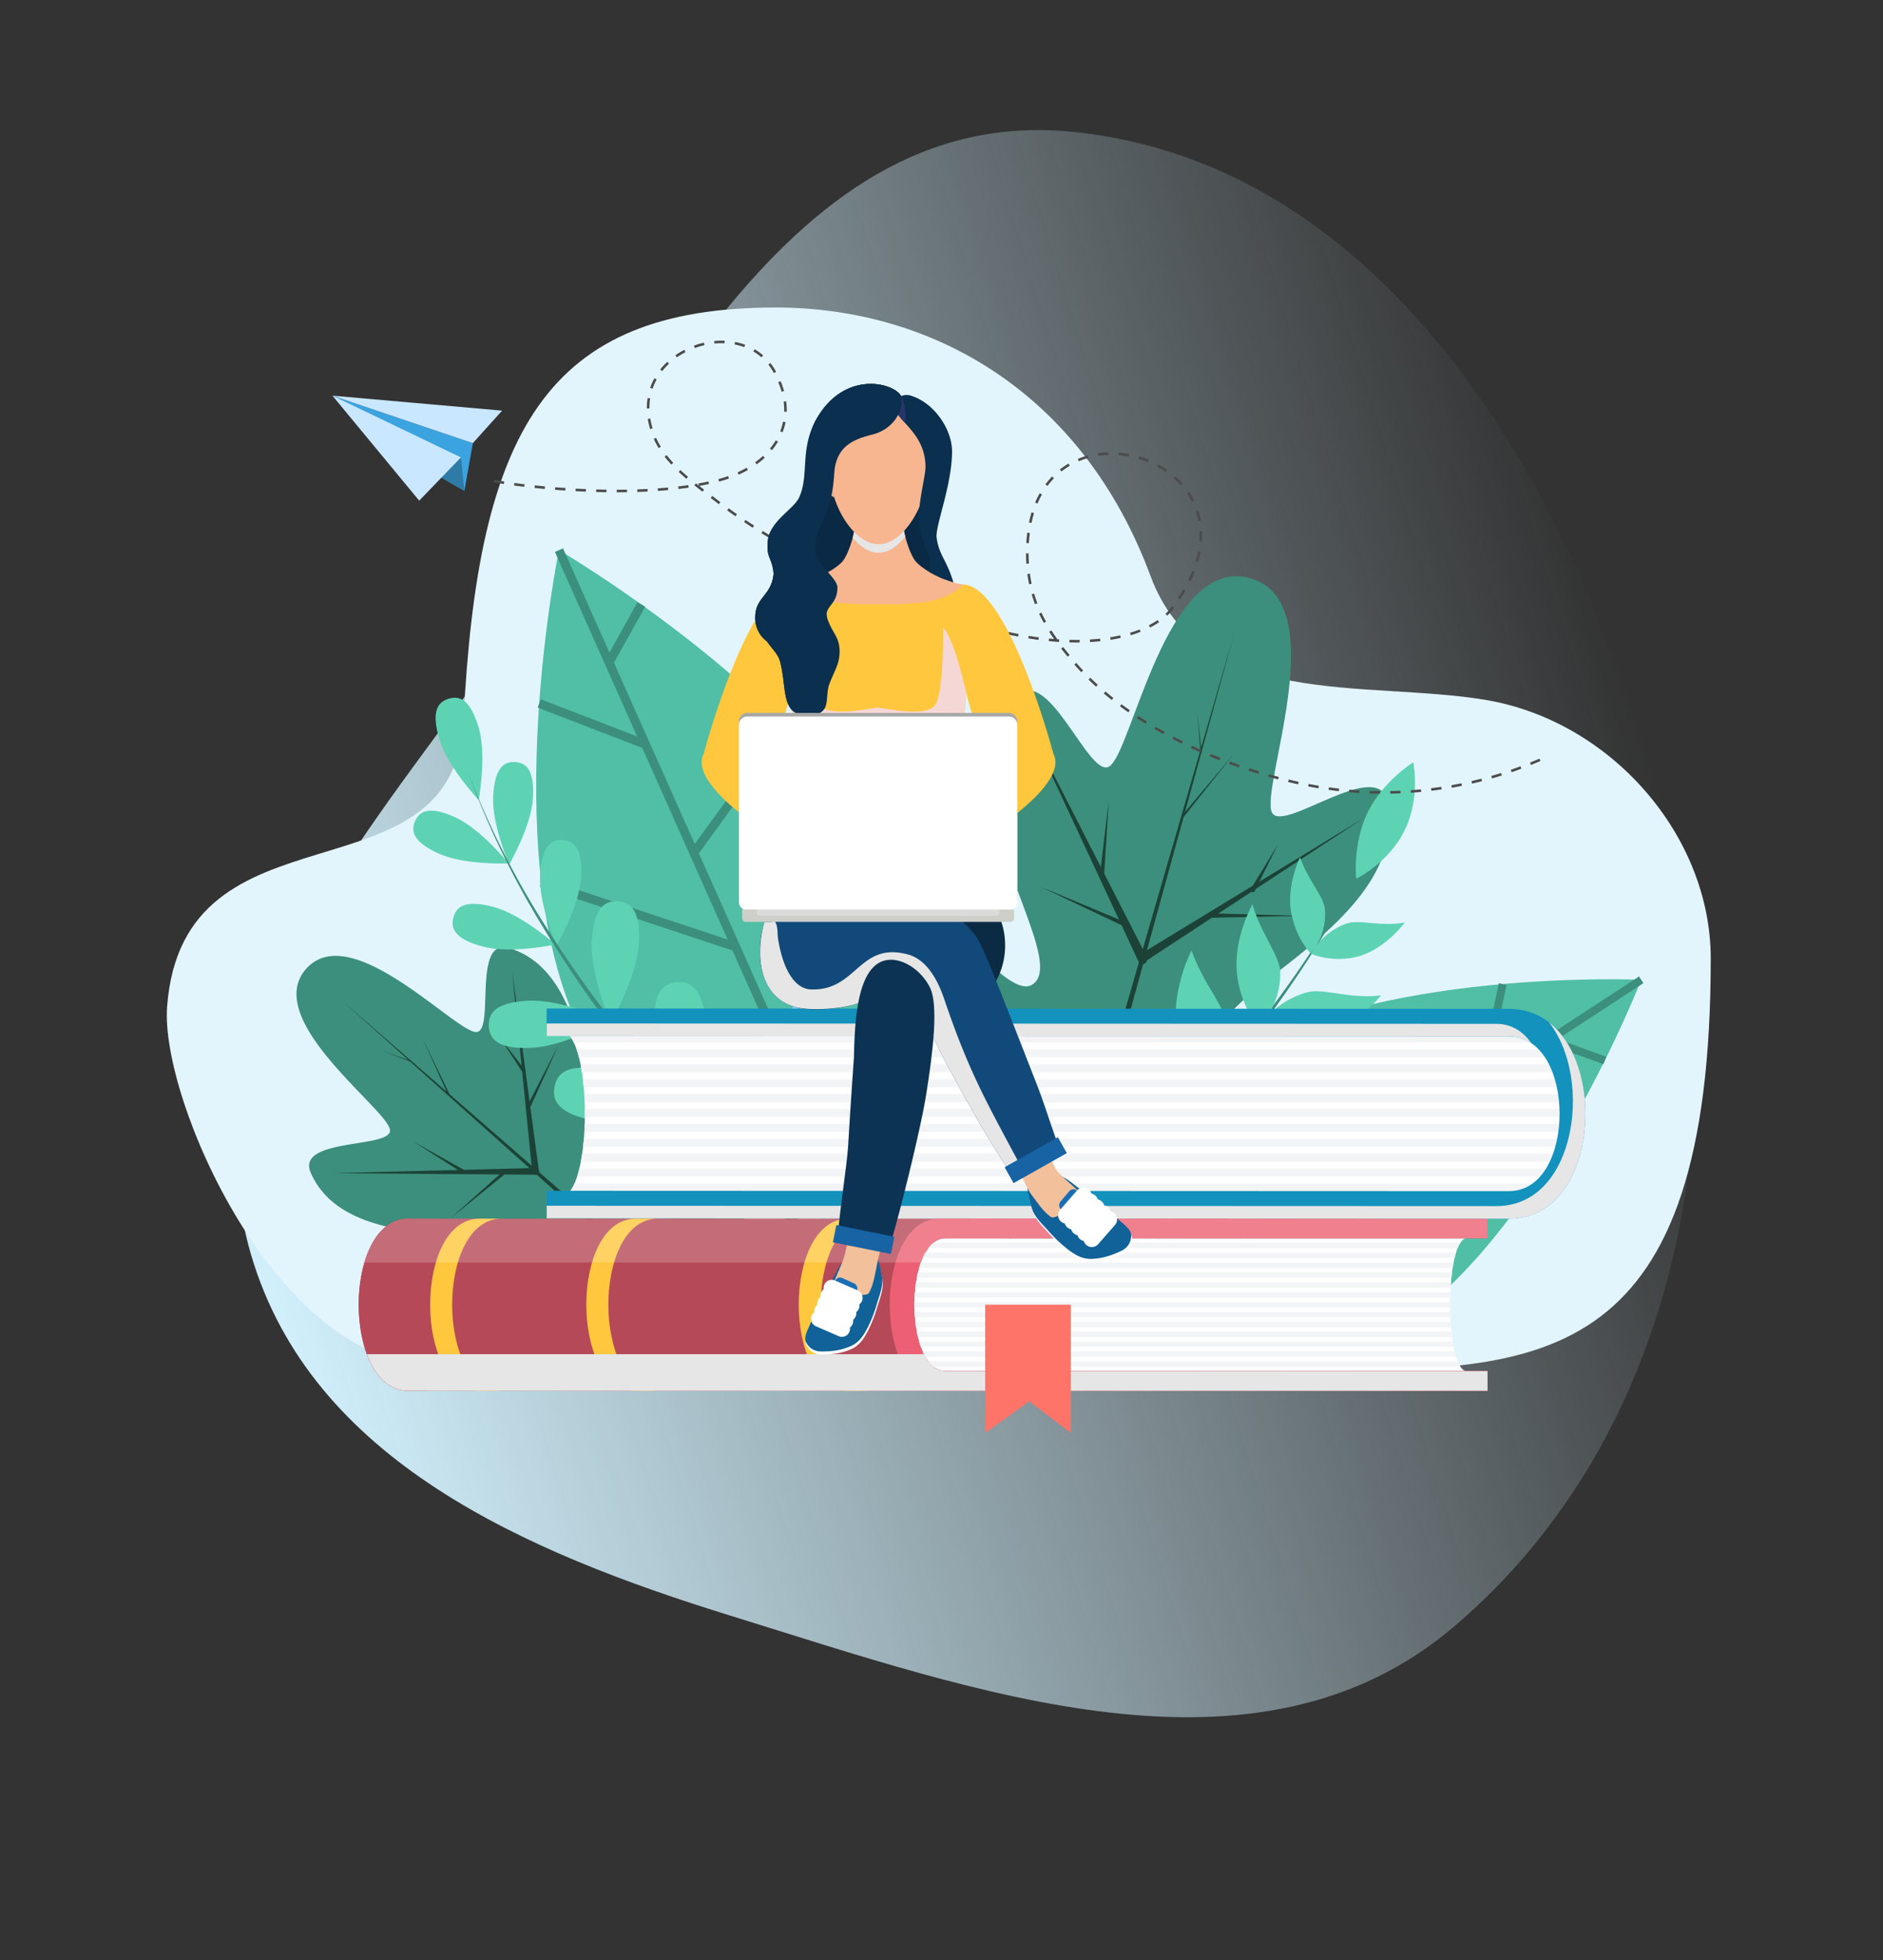 <svg xmlns="http://www.w3.org/2000/svg" xmlns:xlink="http://www.w3.org/1999/xlink" width="732.696" height="762.416" viewBox="0 0 732.696 762.416">
  <rect x="0" y="0" width="732.696" height="762.416" fill="#333333" stroke="none"/>
  <defs>
    <linearGradient id="linear-gradient" x1="0.5" x2="0.5" y2="1" gradientUnits="objectBoundingBox">
      <stop offset="0" stop-color="#d0effb"/>
      <stop offset="1" stop-color="#d0effb" stop-opacity="0"/>
    </linearGradient>
  </defs>
  <g id="school_approach" data-name="school approach" transform="translate(-320.321 -1033.025)">
    <path id="Path_5307" data-name="Path 5307" d="M286.909.008C369.187.869,419.6,75.283,468.887,141.17c69.555,92.982,187.1,185.145,142.233,292.248C562.254,550.076,413.248,581.57,286.909,575.607,171.38,570.154,57.436,511.358,11.7,405.126c-39.762-92.361,30-184.657,86.51-267.835C145.06,68.33,203.546-.864,286.909.008" transform="translate(501.902 1795.441) rotate(-107)" fill="url(#linear-gradient)"/>
    <path id="Path_5171" data-name="Path 5171" d="M3920.444,777.84c-59.795,0-105.25-102.76-102.5-139.048,6.255-82.43,111.733-38.549,115.332-111.324,5.555-112.327,31.936-160.584,121.453-160.584,61.271,0,119.5,33.313,145.912,104.518,19.354,52.181,83.73,40.369,130.117,48.057,48.911,8.107,87.833,52.687,87.833,100.612,0,157.482-63.991,160.182-150.138,160.182C4190.5,780.252,4005.047,777.84,3920.444,777.84Z" transform="translate(-3432.6 785.742)" fill="#e3f5fc"/>
    <g id="Group_33353" data-name="Group 33353" transform="translate(435.683 1246.287)">
      <g id="Group_33315" data-name="Group 33315" transform="translate(228.245 10.856)">
        <g id="Group_33300" data-name="Group 33300">
          <path id="Path_5172" data-name="Path 5172" d="M5028.206,936.081c-4.2-16.042-47.114,6.17-52.346-4.765-8.159-17.057,71.729-44.186,64.165-91.357-3.09-19.271-40.8,11.819-45.228,3.486-4.867-9.155,24.463-81.85-8.456-91.155s-45.984,67.989-54.923,73.241c-8.137,4.78-23.991-41.448-36.712-26.646-31.137,36.232,22.729,101.167,6.847,111.428-10.181,6.579-35.121-34.814-47.095-23.342-5,4.791-12.933,18.28-10.578,30.051,7.158,35.8,40.99,97.153,66.407,104.337s86.358-27.378,111.2-54.135C5029.655,958.427,5029.958,942.781,5028.206,936.081Z" transform="translate(-4843.454 -751.514)" fill="#3c8f7c"/>
        </g>
        <g id="Group_33301" data-name="Group 33301" transform="translate(65.127 23.298)">
          <path id="Path_5173" data-name="Path 5173" d="M5083.192,1082.669l71.138-245.416L5086.47,1083.6a1.7,1.7,0,1,1-3.284-.9Z" transform="translate(-5083.124 -837.253)" fill="#1c4238"/>
        </g>
        <g id="Group_33302" data-name="Group 33302" transform="translate(99.22 94.205)">
          <path id="Path_5174" data-name="Path 5174" d="M5209.407,1151.034l86.76-52.841-84.939,55.72a1.7,1.7,0,1,1-1.869-2.849Z" transform="translate(-5208.589 -1098.193)" fill="#1c4238"/>
        </g>
        <g id="Group_33303" data-name="Group 33303" transform="translate(77.15 195.649)">
          <path id="Path_5175" data-name="Path 5175" d="M5128.54,1501.473l90.321-29.96-89.191,33.174a1.7,1.7,0,0,1-1.187-3.193Z" transform="translate(-5127.373 -1471.513)" fill="#399bd5"/>
        </g>
        <g id="Group_33304" data-name="Group 33304" transform="translate(56.216 57.295)">
          <path id="Path_5176" data-name="Path 5176" d="M5093.534,1054.971l-43.2-92.608,46.262,90.44c.428,1.506.1,2.532-.741,2.96a1.7,1.7,0,0,1-2.292-.741Z" transform="translate(-5050.331 -962.363)" fill="#1c4238"/>
        </g>
        <g id="Group_33305" data-name="Group 33305" transform="translate(18.933 153.334)">
          <path id="Path_5177" data-name="Path 5177" d="M4971.756,1390.747l-58.627-74.955L4974.4,1388.6a1.7,1.7,0,0,1-2.607,2.194Z" transform="translate(-4913.129 -1315.792)" fill="#399bd5"/>
        </g>
        <g id="Group_33306" data-name="Group 33306" transform="translate(107.429 216.017)">
          <path id="Path_5178" data-name="Path 5178" d="M5239.781,1546.478l42.309,6.492-42.533-4.8a.852.852,0,1,1,.191-1.693Z" transform="translate(-5238.8 -1546.468)" fill="#399bd5"/>
        </g>
        <g id="Group_33307" data-name="Group 33307" transform="translate(63.307 176.753)">
          <path id="Path_5179" data-name="Path 5179" d="M5076.433,1434.238l2.989-32.263-1.29,32.376a.852.852,0,0,1-1.7-.068C5076.43,1434.269,5076.432,1434.252,5076.433,1434.238Z" transform="translate(-5076.429 -1401.975)" fill="#399bd5"/>
        </g>
        <g id="Group_33308" data-name="Group 33308" transform="translate(127.269 131.108)">
          <path id="Path_5180" data-name="Path 5180" d="M5312.687,1234l35.3.974-35.31.73a.852.852,0,0,1-.036-1.7Z" transform="translate(-5311.812 -1233.998)" fill="#1c4238"/>
        </g>
        <g id="Group_33309" data-name="Group 33309" transform="translate(84.272 87.256)">
          <path id="Path_5181" data-name="Path 5181" d="M5153.587,1102.188l3.558-29.566-1.861,29.722a.852.852,0,0,1-1.7-.107C5153.583,1102.221,5153.585,1102.2,5153.587,1102.188Z" transform="translate(-5153.581 -1072.622)" fill="#1c4238"/>
        </g>
        <g id="Group_33310" data-name="Group 33310" transform="translate(116.328 68.956)">
          <path id="Path_5182" data-name="Path 5182" d="M5271.65,1029.27l20.168-23.993-19.508,24.532a.426.426,0,0,1-.667-.53Z" transform="translate(-5271.55 -1005.277)" fill="#1c4238"/>
        </g>
        <g id="Group_33311" data-name="Group 33311" transform="translate(22.107 180.724)">
          <path id="Path_5183" data-name="Path 5183" d="M4949.3,1424.394l-24.49-7.807,24.953,6.168a.852.852,0,1,1-.409,1.654Z" transform="translate(-4924.808 -1416.587)" fill="#399bd5"/>
        </g>
        <g id="Group_33312" data-name="Group 33312" transform="translate(61.19 120.731)">
          <path id="Path_5184" data-name="Path 5184" d="M5101.325,1211.307l-32.689-15.495,33.382,13.939a.852.852,0,1,1-.657,1.572Z" transform="translate(-5068.636 -1195.812)" fill="#1c4238"/>
        </g>
        <g id="Group_33313" data-name="Group 33313" transform="translate(143.003 104.373)">
          <path id="Path_5185" data-name="Path 5185" d="M5369.838,1152.84l10.482-17.229-8.991,18.052a.852.852,0,0,1-1.526-.76C5369.814,1152.882,5369.826,1152.86,5369.838,1152.84Z" transform="translate(-5369.713 -1135.611)" fill="#1c4238"/>
        </g>
        <g id="Group_33314" data-name="Group 33314" transform="translate(122.22 53.019)">
          <path id="Path_5186" data-name="Path 5186" d="M5294.547,962.124l-1.314-15.5,1.737,15.456a.213.213,0,1,1-.423.048Z" transform="translate(-5293.233 -946.626)" fill="#1c4238"/>
        </g>
      </g>
      <g id="Group_33324" data-name="Group 33324" transform="translate(313.334 166.509)">
        <g id="Group_33316" data-name="Group 33316" transform="translate(0 1.088)">
          <path id="Path_5187" data-name="Path 5187" d="M5272.546,1463.311c-39.071,25.512-90.169,26-108.735-2.432s-.158-73.329,41.5-100.532c55.972-36.547,161.188-31.818,161.188-31.818S5328.517,1426.764,5272.546,1463.311Z" transform="translate(-5156.585 -1328.329)" fill="#50bfa5"/>
        </g>
        <g id="Group_33317" data-name="Group 33317" transform="translate(6.375 0)">
          <rect id="Rectangle_14995" data-name="Rectangle 14995" width="242.074" height="3.094" transform="translate(0 132.335) rotate(-33.139)" fill="#3c8f7c"/>
        </g>
        <g id="Group_33318" data-name="Group 33318" transform="translate(173.447 23.302)">
          <rect id="Rectangle_14996" data-name="Rectangle 14996" width="3.094" height="23.181" transform="matrix(0.342, -0.94, 0.94, 0.342, 0, 2.907)" fill="#3c8f7c"/>
        </g>
        <g id="Group_33319" data-name="Group 33319" transform="translate(146.236 2.636)">
          <rect id="Rectangle_14997" data-name="Rectangle 14997" width="39.791" height="3.093" transform="matrix(0.208, -0.978, 0.978, 0.208, 0, 38.924)" fill="#3c8f7c"/>
        </g>
        <g id="Group_33320" data-name="Group 33320" transform="translate(112.403 63.124)">
          <rect id="Rectangle_14998" data-name="Rectangle 14998" width="3.093" height="54.868" transform="translate(0 2.758) rotate(-63.076)" fill="#80d2ff"/>
        </g>
        <g id="Group_33321" data-name="Group 33321" transform="translate(81.465 13.302)">
          <rect id="Rectangle_14999" data-name="Rectangle 14999" width="71.541" height="3.094" transform="translate(0 70.615) rotate(-80.772)" fill="#80d2ff"/>
        </g>
        <g id="Group_33322" data-name="Group 33322" transform="translate(53.734 101.425)">
          <rect id="Rectangle_15000" data-name="Rectangle 15000" width="3.094" height="69.138" transform="translate(0 2.69) rotate(-60.385)" fill="#80d2ff"/>
        </g>
        <g id="Group_33323" data-name="Group 33323" transform="translate(23.028 53.389)">
          <rect id="Rectangle_15001" data-name="Rectangle 15001" width="3.094" height="66.928" transform="translate(0 0.141) rotate(-2.613)" fill="#80d2ff"/>
        </g>
      </g>
      <g id="Group_33333" data-name="Group 33333" transform="translate(93.267 0)">
        <g id="Group_33325" data-name="Group 33325" transform="translate(0 0.707)">
          <path id="Path_5188" data-name="Path 5188" d="M4487.324,841.362c21.173,47.5,12.686,103.817-21.881,119.226s-80.721-12.778-103.3-63.427c-30.332-68.048-6.544-183-6.544-183S4456.992,773.314,4487.324,841.362Z" transform="translate(-4346.729 -714.164)" fill="#50bfa5"/>
        </g>
        <g id="Group_33326" data-name="Group 33326" transform="translate(7.307)">
          <rect id="Rectangle_15002" data-name="Rectangle 15002" width="3.448" height="269.796" transform="translate(0 1.404) rotate(-24.02)" fill="#3c8f7c"/>
        </g>
        <g id="Group_33327" data-name="Group 33327" transform="translate(26.842 20.992)">
          <rect id="Rectangle_15003" data-name="Rectangle 15003" width="25.835" height="3.448" transform="translate(0 22.571) rotate(-60.886)" fill="#3c8f7c"/>
        </g>
        <g id="Group_33328" data-name="Group 33328" transform="translate(0.566 58.713)">
          <rect id="Rectangle_15004" data-name="Rectangle 15004" width="3.448" height="44.348" transform="translate(0 3.217) rotate(-68.899)" fill="#3c8f7c"/>
        </g>
        <g id="Group_33329" data-name="Group 33329" transform="translate(59.942 67.947)">
          <rect id="Rectangle_15005" data-name="Rectangle 15005" width="61.151" height="3.448" transform="matrix(0.588, -0.809, 0.809, 0.588, 0, 49.446)" fill="#3c8f7c"/>
        </g>
        <g id="Group_33330" data-name="Group 33330" transform="translate(1.43 128.283)">
          <rect id="Rectangle_15006" data-name="Rectangle 15006" width="3.448" height="79.734" transform="translate(0 3.273) rotate(-71.654)" fill="#3c8f7c"/>
        </g>
        <g id="Group_33331" data-name="Group 33331" transform="translate(91.75 128.47)">
          <rect id="Rectangle_15007" data-name="Rectangle 15007" width="77.056" height="3.448" transform="matrix(0.626, -0.78, 0.78, 0.626, 0, 60.108)" fill="#87cdf6"/>
        </g>
        <g id="Group_33332" data-name="Group 33332" transform="translate(33.351 212.166)">
          <rect id="Rectangle_15008" data-name="Rectangle 15008" width="3.448" height="74.592" transform="translate(0 3.426) rotate(-83.494)" fill="#87cdf6"/>
        </g>
      </g>
      <g id="Group_33335" data-name="Group 33335" transform="translate(264.198 83.22)">
        <g id="Group_33334" data-name="Group 33334" transform="translate(0 31.448)">
          <path id="Path_5189" data-name="Path 5189" d="M5131.312,1133.549a479.91,479.91,0,0,1-153.583,176.814l-1.964-2.859A478.235,478.235,0,0,0,5131.312,1133.549Z" transform="translate(-4975.765 -1133.549)" fill="#3c8f7c"/>
        </g>
        <path id="Path_5190" data-name="Path 5190" d="M5084.024,1692.248c-17.582.615-33.191,10.313-33.269,10.307.042-.089,7.126,12.439,25.091,12.521,8.55.015,23.5-9.763,39.48-13.992C5115.333,1701.022,5101.667,1691.654,5084.024,1692.248Z" transform="translate(-5030.377 -1508.963)" fill="#abd9ff"/>
        <path id="Path_5191" data-name="Path 5191" d="M5211.288,1572.264c-17.421,2.251-31.983,13.332-32.06,13.333.035-.092,8.278,11.7,26.129,10.118,8.493-.777,22.413-11.886,37.9-17.587C5243.259,1578.065,5228.77,1570.028,5211.288,1572.264Z" transform="translate(-5123.94 -1421.316)" fill="#abd9ff"/>
        <path id="Path_5192" data-name="Path 5192" d="M5332.241,1466.18c-16.086,1.179-27.908-8.523-27.922-8.462a39.1,39.1,0,0,1,24.845-12.5c7.473-.71,19.039,6.87,32.948,7.406C5362.179,1452.636,5348.394,1465.015,5332.241,1466.18Z" transform="translate(-5215.039 -1329.044)" fill="#abd9ff"/>
        <path id="Path_5193" data-name="Path 5193" d="M5405.82,1362.411c-13.321,3.4-24.685-2.687-24.682-2.648a33.073,33.073,0,0,1,19-13.888c6.158-1.652,16.959,2.8,28.722,1.2C5428.91,1347.07,5419.184,1359.014,5405.82,1362.411Z" transform="translate(-5270.984 -1256.459)" fill="#5ed3b4"/>
        <path id="Path_5194" data-name="Path 5194" d="M5475.574,1259.624a29.952,29.952,0,0,1-19.373-.727,25.507,25.507,0,0,1,14.07-11.846c4.721-1.587,13.357,1.369,22.427-.349C5492.729,1246.7,5485.767,1256.315,5475.574,1259.624Z" transform="translate(-5325.65 -1184.407)" fill="#5ed3b4"/>
        <path id="Path_5195" data-name="Path 5195" d="M5034.126,1534.784c.571,16.879-10.969,31.644-10.993,31.575-.1.049-11.4-8.45-11.1-25.176.118-7.846,8.932-20.924,10.191-35.367C5022.149,1505.845,5033.574,1517.98,5034.126,1534.784Z" transform="translate(-5002.173 -1373.21)" fill="#abd9ff"/>
        <path id="Path_5196" data-name="Path 5196" d="M5158.618,1425.33c.768,17-10.495,32-10.51,31.923-.095.047-11.338-8.408-11.336-25.18-.022-7.866,8.525-21.126,9.542-35.644C5146.247,1396.451,5157.872,1408.4,5158.618,1425.33Z" transform="translate(-5093.021 -1293.548)" fill="#abd9ff"/>
        <path id="Path_5197" data-name="Path 5197" d="M5262.466,1315.9c1.143,15.331,10.819,26.981,10.872,26.966-.028.079,10.812-10.06,9.472-25.786-.657-7.383-10.021-17.534-14.251-30.116C5268.567,1287.02,5261.34,1300.614,5262.466,1315.9Z" transform="translate(-5184.473 -1213.827)" fill="#5ed3b4"/>
        <path id="Path_5198" data-name="Path 5198" d="M5349.59,1245.779c.483,13.084,8.25,23.264,8.281,23.262a29.079,29.079,0,0,0,8.706-21.644c-.274-6.327-7.738-15.3-10.785-26.18C5355.793,1221.265,5349.12,1232.728,5349.59,1245.779Z" transform="translate(-5247.991 -1165.947)" fill="#5ed3b4"/>
        <path id="Path_5199" data-name="Path 5199" d="M5426.492,1173.531a34.384,34.384,0,0,0,7.763,17.705,23.105,23.105,0,0,0,5.6-17.4c-.533-4.932-6.8-11.56-9.641-19.994C5430.219,1153.869,5425.448,1163.3,5426.492,1173.531Z" transform="translate(-5303.905 -1116.878)" fill="#5ed3b4"/>
        <path id="Path_5200" data-name="Path 5200" d="M5539.364,1044.3c-6.272,12.8-18.9,18.824-18.86,18.782.016-.051-1.479-13.61,4.5-25.828,6-12.2,17.673-19.393,17.7-19.436C5542.716,1017.764,5545.65,1031.507,5539.364,1044.3Z" transform="translate(-5372.367 -1017.819)" fill="#5ed3b4"/>
      </g>
      <g id="Group_33351" data-name="Group 33351" transform="translate(0 155.119)">
        <g id="Group_33336" data-name="Group 33336">
          <path id="Path_5201" data-name="Path 5201" d="M4170.009,1432.626c-.268.358-.545.7-.83,1.02s-.585.639-.906.953c-3.636,3.542-9.52,6.389-16.725,8.563-2.652.8-5.485,1.512-8.452,2.131h-67.737c-.335-.08-.666-.16-.994-.244a18.3,18.3,0,0,1-4.562-1.887c-6.656-3.813-11.459-11.333-12.827-15.51-3.991-12.165,33.154-15.711,31.974-25-1.844-14.483-65.035,1.341-79.866-32.432-6.061-13.8,31.418-9.4,30.806-16.664-.672-7.978-50.126-42.878-32.656-62.69s58.288,24.876,66.289,24.541c7.278-.3-1.779-36.934,12.67-32.653,35.369,10.483,27.586,75.159,42.186,75.173,9.359.01,8.222-37.288,20.792-34.853,5.251,1.017,16.042,6.452,19.441,15.075C4178.729,1363.828,4182.505,1416.085,4170.009,1432.626Z" transform="translate(-4003.5 -1282.41)" fill="#3c8f7c"/>
        </g>
        <g id="Group_33337" data-name="Group 33337" transform="translate(17.691 20.763)">
          <path id="Path_5202" data-name="Path 5202" d="M4215.722,1490.28,4068.6,1358.82l148.859,129.486a1.315,1.315,0,0,1-1.727,1.985Z" transform="translate(-4068.602 -1358.82)" fill="#1c4238"/>
        </g>
        <g id="Group_33338" data-name="Group 33338" transform="translate(83.906 9.299)">
          <path id="Path_5203" data-name="Path 5203" d="M4320.1,1394.677l-7.826-78.047,10.438,77.74a1.315,1.315,0,0,1-2.607.35C4320.108,1394.708,4320.106,1394.689,4320.1,1394.677Z" transform="translate(-4312.279 -1316.63)" fill="#1c4238"/>
        </g>
        <g id="Group_33339" data-name="Group 33339" transform="translate(138.704 55.585)">
          <path id="Path_5204" data-name="Path 5204" d="M4513.95,1559.855l9.294-72.887-6.679,73.173a1.315,1.315,0,1,1-2.62-.239C4513.946,1559.888,4513.948,1559.868,4513.95,1559.855Z" transform="translate(-4513.94 -1486.968)" fill="#3eacec"/>
        </g>
        <g id="Group_33340" data-name="Group 33340" transform="translate(14.614 85.877)">
          <path id="Path_5205" data-name="Path 5205" d="M4135.716,1601.072l-78.435-.614,78.412-2.016a1.315,1.315,0,0,1,.068,2.63Z" transform="translate(-4057.281 -1598.441)" fill="#1c4238"/>
        </g>
        <g id="Group_33341" data-name="Group 33341" transform="translate(68.569 127.294)">
          <path id="Path_5206" data-name="Path 5206" d="M4327.6,1753.461l-71.76,15.8,71.148-18.354a1.315,1.315,0,1,1,.657,2.547Z" transform="translate(-4255.836 -1750.86)" fill="#3eacec"/>
        </g>
        <g id="Group_33342" data-name="Group 33342" transform="translate(141.975 77.032)">
          <path id="Path_5207" data-name="Path 5207" d="M4526.088,1593.184l18.644-27.29-17.543,28.01a.658.658,0,0,1-1.115-.7Z" transform="translate(-4525.974 -1565.894)" fill="#3eacec"/>
        </g>
        <g id="Group_33343" data-name="Group 33343" transform="translate(100.688 120.529)">
          <path id="Path_5208" data-name="Path 5208" d="M4395.5,1738.816l-21.464-12.852,22.109,11.707a.658.658,0,1,1-.615,1.163Z" transform="translate(-4374.035 -1725.964)" fill="#3eacec"/>
        </g>
        <g id="Group_33344" data-name="Group 33344" transform="translate(89.481 37.978)">
          <path id="Path_5209" data-name="Path 5209" d="M4332.867,1446.427l12.464-24.255L4334.051,1447a.658.658,0,0,1-1.2-.544Z" transform="translate(-4332.793 -1422.172)" fill="#1c4238"/>
        </g>
        <g id="Group_33345" data-name="Group 33345" transform="translate(45.566 75.657)">
          <path id="Path_5210" data-name="Path 5210" d="M4190.581,1573.181l-19.4-12.347,20.072,11.218a.658.658,0,0,1-.643,1.149Z" transform="translate(-4171.183 -1560.834)" fill="#1c4238"/>
        </g>
        <g id="Group_33346" data-name="Group 33346" transform="translate(49.103 35.599)">
          <path id="Path_5211" data-name="Path 5211" d="M4194.172,1435.469l-9.972-22.052,10.567,21.772a.329.329,0,0,1-.592.287Z" transform="translate(-4184.2 -1413.417)" fill="#1c4238"/>
        </g>
        <g id="Group_33347" data-name="Group 33347" transform="translate(88.698 137.071)">
          <path id="Path_5212" data-name="Path 5212" d="M4343.524,1787.948l-13.611,14.444,12.625-15.314a.658.658,0,0,1,1.016.837C4343.544,1787.926,4343.534,1787.938,4343.524,1787.948Z" transform="translate(-4329.913 -1786.839)" fill="#3eacec"/>
        </g>
        <g id="Group_33348" data-name="Group 33348" transform="translate(59.976 86.63)">
          <path id="Path_5213" data-name="Path 5213" d="M4245.917,1602.382l-21.7,17.586,20.849-18.588a.658.658,0,1,1,.876.982Z" transform="translate(-4224.216 -1601.213)" fill="#1c4238"/>
        </g>
        <g id="Group_33349" data-name="Group 33349" transform="translate(79.441 35.577)">
          <path id="Path_5214" data-name="Path 5214" d="M4304.341,1426.387l-8.5-13.05,9.568,12.286a.659.659,0,0,1-1.04.809C4304.362,1426.418,4304.352,1426.4,4304.341,1426.387Z" transform="translate(-4295.845 -1413.337)" fill="#1c4238"/>
        </g>
        <g id="Group_33350" data-name="Group 33350" transform="translate(33.207 40.288)">
          <path id="Path_5215" data-name="Path 5215" d="M4136.932,1434.93l-11.229-4.259,11.341,3.95a.164.164,0,1,1-.108.311Z" transform="translate(-4125.703 -1430.671)" fill="#1c4238"/>
        </g>
      </g>
      <g id="Group_33352" data-name="Group 33352" transform="translate(45.44 58.108)">
        <path id="Path_5216" data-name="Path 5216" d="M4757.03,1559.434c1.076,14.2-7.425,34.665-7.425,34.665s-11.484-18.948-12.559-33.152,3.147-17.866,8.666-18.284S4755.955,1545.231,4757.03,1559.434Z" transform="translate(-4583.033 -1374.906)" fill="#abd9ff"/>
        <path id="Path_5217" data-name="Path 5217" d="M4640.483,1457.9c1.075,14.2-7.425,34.665-7.425,34.665s-11.484-18.948-12.56-33.152,3.146-17.866,8.665-18.284S4639.408,1443.695,4640.483,1457.9Z" transform="translate(-4498.156 -1300.961)" fill="#abd9ff"/>
        <path id="Path_5218" data-name="Path 5218" d="M4535.978,1349.3c1.076,14.2-7.425,34.665-7.425,34.665s-11.484-18.948-12.56-33.152,3.147-17.866,8.666-18.284S4534.9,1335.093,4535.978,1349.3Z" transform="translate(-4422.049 -1221.87)" fill="#5ed3b4"/>
        <path id="Path_5219" data-name="Path 5219" d="M4444.519,1233.255c-.753,13.017-10.954,30.545-10.954,30.545s-8.112-18.588-7.359-31.6,5.029-15.826,10.086-15.533S4445.272,1220.238,4444.519,1233.255Z" transform="translate(-4356.746 -1137.503)" fill="#5ed3b4"/>
        <path id="Path_5220" data-name="Path 5220" d="M4368.143,1143.52c-.656,11.337-9.541,26.6-9.541,26.6s-7.065-16.189-6.409-27.525,4.38-13.783,8.784-13.528S4368.8,1132.184,4368.143,1143.52Z" transform="translate(-4302.85 -1073.714)" fill="#5ed3b4"/>
        <path id="Path_5221" data-name="Path 5221" d="M4300.515,1031.385c-.637,11.012-9.268,25.841-9.268,25.841s-6.864-15.726-6.226-26.738,4.255-13.388,8.534-13.141S4301.152,1020.373,4300.515,1031.385Z" transform="translate(-4253.931 -992.351)" fill="#5ed3b4"/>
        <path id="Path_5222" data-name="Path 5222" d="M4611.313,1709.6c14.209.989,34.619-7.636,34.619-7.636s-19.018-11.368-33.228-12.357-17.847,3.256-18.231,8.777S4597.1,1708.611,4611.313,1709.6Z" transform="translate(-4479.302 -1481.842)" fill="#abd9ff"/>
        <path id="Path_5223" data-name="Path 5223" d="M4491.389,1604.328c14.231.636,34.42-8.493,34.42-8.493s-19.294-10.893-33.524-11.529-17.761,3.7-18.008,9.226S4477.16,1603.692,4491.389,1604.328Z" transform="translate(-4391.781 -1405.214)" fill="#abd9ff"/>
        <path id="Path_5224" data-name="Path 5224" d="M4387.833,1475.45c13.983,2.714,35.291-3.358,35.291-3.358s-17.489-13.6-31.473-16.317-18.11,1.055-19.165,6.488S4373.849,1472.736,4387.833,1475.45Z" transform="translate(-4317.501 -1310.998)" fill="#5ed3b4"/>
        <path id="Path_5225" data-name="Path 5225" d="M4295.35,1377.32c13.026-.556,30.707-10.491,30.707-10.491s-18.462-8.393-31.489-7.837-15.9,4.789-15.684,9.85S4282.323,1377.876,4295.35,1377.32Z" transform="translate(-4249.484 -1241.152)" fill="#5ed3b4"/>
        <path id="Path_5226" data-name="Path 5226" d="M4238.884,1237.011c10.98,2.9,28.25-.808,28.25-.808s-13.195-11.743-24.174-14.64-14.462-.117-15.587,4.149S4227.9,1234.114,4238.884,1237.011Z" transform="translate(-4211.759 -1140.219)" fill="#5ed3b4"/>
        <path id="Path_5227" data-name="Path 5227" d="M4180.639,1103.725c10.046,4.554,27.188,3.805,27.188,3.805s-10.733-13.386-20.78-17.941-13.832-2.456-15.6,1.448S4170.592,1099.17,4180.639,1103.725Z" transform="translate(-4170.722 -1043.094)" fill="#5ed3b4"/>
        <path id="Path_5228" data-name="Path 5228" d="M4219.481,936.944c3.221,10.889.029,28.262.029,28.262s-12.129-12.841-15.35-23.73-.544-14.452,3.686-15.7S4216.26,926.055,4219.481,936.944Z" transform="translate(-4194.036 -925.406)" fill="#5ed3b4"/>
        <path id="Path_5229" data-name="Path 5229" d="M4401.206,1229.453q-12.482-9.97-24.246-20.735-11.791-10.728-22.994-22.064a586.313,586.313,0,0,1-42.292-47.6,468.35,468.35,0,0,1-36.25-52.283,333.156,333.156,0,0,1-27.264-57.369,332.674,332.674,0,0,0,28.108,56.86,466.88,466.88,0,0,0,36.94,51.554,583.771,583.771,0,0,0,42.845,46.742q11.323,11.1,23.208,21.589t24.376,20.2Z" transform="translate(-4227.117 -1001.143)" fill="#3c8f7c"/>
      </g>
    </g>
    <g id="Group_33358" data-name="Group 33358" transform="translate(449.678 1186.912)">
      <g id="Group_33354" data-name="Group 33354" transform="translate(0)">
        <path id="Path_5230" data-name="Path 5230" d="M4109.631,511.518l-3.279,18.562-26.837-15.417L4055,493.058Z" transform="translate(-4055.002 -493.058)" fill="#3ba3df"/>
      </g>
      <g id="Group_33355" data-name="Group 33355" transform="translate(41.068 24.009)">
        <path id="Path_5231" data-name="Path 5231" d="M4215.071,581.413l1.345,13.013-10.282-5.907Z" transform="translate(-4206.134 -581.413)" fill="#2f7ba7"/>
      </g>
      <g id="Group_33356" data-name="Group 33356" transform="translate(0)">
        <path id="Path_5232" data-name="Path 5232" d="M4105.007,517.068l-16.252,16.821L4055,493.058Z" transform="translate(-4055.002 -493.058)" fill="#c9e7ff"/>
      </g>
      <g id="Group_33357" data-name="Group 33357" transform="translate(0)">
        <path id="Path_5233" data-name="Path 5233" d="M4109.631,511.518l11.388-12.64L4055,493.058Z" transform="translate(-4055.002 -493.058)" fill="#c9e7ff"/>
      </g>
    </g>
    <path id="Path_5234" data-name="Path 5234" d="M4687.9,578.7a152.385,152.385,0,0,1-94.225,9c-31.295-7.1-66.063-22.53-87-46.851-11.466-13.32-18.177-24.746-18.254-42.321-.3-68.286,100.427-37.365,56.4,21.189-8.142,10.829-30.627,16.141-59.224,10.689-34.549-6.587-86.737-28.114-118.17-52.483-9.285-7.2-20.161-14.55-24.425-25.5-12.444-31.95,33.42-49.044,47.026-24.766,11.231,20.041-.792,36.931-21.969,42.431-33.089,8.595-86.357,1.15-89.187-.408" transform="translate(-3768.362 749.834)" fill="none" stroke="#4c4c4c" stroke-miterlimit="10" stroke-width="1" stroke-dasharray="4 4"/>
    <g id="Group_33364" data-name="Group 33364" transform="translate(459.881 1425.259)">
      <g id="Group_33360" data-name="Group 33360" transform="translate(0 81.741)">
        <path id="Path_5235" data-name="Path 5235" d="M5103.145,1750.75H4900.31c-16.314,0-16.314-51.672,0-51.672h202.835C5094.406,1699.078,5094.406,1750.75,5103.145,1750.75Z" transform="translate(-4671.902 -1691.449)" fill="#fff"/>
        <path id="Path_5236" data-name="Path 5236" d="M4311.31,1688.054c-3.764,10.315-3.348,26.617,1.2,35.661,2,4.01,4.84,6.6,8.482,6.6h210.844v7.627h-420c-7.625,0-12.979-5.916-16.058-14.227-3.886-10.412-4.2-24.613-.953-35.661,2.884-9.753,8.53-17.037,17.011-17.037h420v7.625H4320.989C4316.564,1678.642,4313.313,1682.48,4311.31,1688.054Z" transform="translate(-4092.584 -1671.013)" fill="#b54958"/>
        <path id="Path_5237" data-name="Path 5237" d="M5081.434,1730.3H4874.785c-16.314,0-16.314-51.672,0-51.672h210.854V1671H4872.263c-25.65,0-25.65,66.929,0,66.929h213.375V1730.3Z" transform="translate(-4646.378 -1671.004)" fill="#ed6073"/>
        <g id="Group_33359" data-name="Group 33359" transform="translate(216.182 9.337)">
          <path id="Path_5238" data-name="Path 5238" d="M5114.213,1707.464a11.083,11.083,0,0,1,1.1-2.1H4910.292a11.357,11.357,0,0,0-2.053,2.1Z" transform="translate(-4902.77 -1705.364)" fill="#f3f4f6"/>
          <path id="Path_5239" data-name="Path 5239" d="M5107.062,1721.615c.177-.745.37-1.443.572-2.1H4901.125a21.458,21.458,0,0,0-1.068,2.1Z" transform="translate(-4896.811 -1715.669)" fill="#f3f4f6"/>
          <path id="Path_5240" data-name="Path 5240" d="M5102.6,1735.771q.168-1.087.367-2.1H4895.639c-.245.677-.476,1.376-.686,2.1Z" transform="translate(-4893.095 -1725.978)" fill="#f3f4f6"/>
          <path id="Path_5241" data-name="Path 5241" d="M5114.213,1875.228H4908.239a11.41,11.41,0,0,0,2.053,2.1h205.021A11.134,11.134,0,0,1,5114.213,1875.228Z" transform="translate(-4902.77 -1829.07)" fill="#f3f4f6"/>
          <path id="Path_5242" data-name="Path 5242" d="M5096.633,1790.293h-208.51q-.017,1.052,0,2.1h208.51Q5096.624,1791.343,5096.633,1790.293Z" transform="translate(-4888.115 -1767.215)" fill="#f3f4f6"/>
          <path id="Path_5243" data-name="Path 5243" d="M5099.671,1749.926c.073-.715.152-1.416.242-2.1H4892.05q-.248,1.029-.453,2.1Z" transform="translate(-4890.65 -1736.287)" fill="#f3f4f6"/>
          <path id="Path_5244" data-name="Path 5244" d="M5107.634,1863.167c-.2-.656-.395-1.354-.572-2.1H4900.056a21.459,21.459,0,0,0,1.068,2.1Z" transform="translate(-4896.811 -1818.756)" fill="#f3f4f6"/>
          <path id="Path_5245" data-name="Path 5245" d="M5097.951,1820.7q-.087-1.036-.152-2.1H4889.456c.078.711.174,1.41.28,2.1Z" transform="translate(-4889.091 -1787.829)" fill="#f3f4f6"/>
          <path id="Path_5246" data-name="Path 5246" d="M5097.8,1764.082c.043-.709.094-1.408.152-2.1H4889.736c-.106.693-.2,1.392-.28,2.1Z" transform="translate(-4889.091 -1746.596)" fill="#f3f4f6"/>
          <path id="Path_5247" data-name="Path 5247" d="M5102.971,1849.017q-.2-1.018-.367-2.1H4894.953c.209.723.441,1.423.686,2.1Z" transform="translate(-4893.095 -1808.451)" fill="#f3f4f6"/>
          <path id="Path_5248" data-name="Path 5248" d="M5099.913,1834.859c-.09-.685-.168-1.385-.242-2.1H4891.6q.2,1.072.453,2.1Z" transform="translate(-4890.65 -1798.142)" fill="#f3f4f6"/>
          <path id="Path_5249" data-name="Path 5249" d="M5096.815,1778.238q.026-1.057.07-2.1H4888.458c-.058.7-.1,1.4-.129,2.1Z" transform="translate(-4888.271 -1756.906)" fill="#f3f4f6"/>
          <path id="Path_5250" data-name="Path 5250" d="M5096.885,1806.55c-.03-.7-.053-1.4-.07-2.1H4888.329c.032.7.072,1.406.129,2.1Z" transform="translate(-4888.271 -1777.524)" fill="#f3f4f6"/>
        </g>
        <path id="Path_5251" data-name="Path 5251" d="M4120.363,1671h-8.575c-25.648,0-25.648,66.929,0,66.929h8.575C4094.713,1737.933,4094.713,1671,4120.363,1671Z" transform="translate(-4092.551 -1671.004)" fill="#b54958"/>
        <path id="Path_5252" data-name="Path 5252" d="M4222.71,1671h-8.573c-25.65,0-25.65,66.929,0,66.929h8.573C4197.062,1737.933,4197.062,1671,4222.71,1671Z" transform="translate(-4167.088 -1671.004)" fill="#ffc73d"/>
        <path id="Path_5253" data-name="Path 5253" d="M4446.363,1671h-8.575c-25.65,0-25.65,66.929,0,66.929h8.575C4420.715,1737.933,4420.715,1671,4446.363,1671Z" transform="translate(-4329.965 -1671.004)" fill="#ffc73d"/>
        <path id="Path_5254" data-name="Path 5254" d="M4750.5,1671h-8.575c-25.649,0-25.649,66.929,0,66.929h8.575C4724.847,1737.933,4724.847,1671,4750.5,1671Z" transform="translate(-4551.455 -1671.004)" fill="#ffc73d"/>
        <path id="Path_5255" data-name="Path 5255" d="M4540.339,1871.547v7.627h-420c-7.625,0-12.979-5.916-16.059-14.226h216.736c2,4.01,4.84,6.6,8.483,6.6Z" transform="translate(-4101.09 -1812.247)" fill="#e6e6e6" style="mix-blend-mode: multiply;isolation: isolate"/>
        <path id="Path_5256" data-name="Path 5256" d="M4537.787,1671.017v7.625H4326.942c-4.425,0-7.676,3.838-9.68,9.411H4100.771c2.884-9.753,8.531-17.037,17.012-17.037Z" transform="translate(-4098.538 -1671.013)" fill="#fff" opacity="0.2"/>
        <path id="Path_5257" data-name="Path 5257" d="M5023.012,1844.033l-16.158-12.309-17.18,12.309v-49.877h33.337Z" transform="translate(-4745.894 -1760.692)" fill="#ff7468"/>
      </g>
      <g id="Group_33363" data-name="Group 33363" transform="translate(73.163)">
        <path id="Path_5258" data-name="Path 5258" d="M4750.041,1466.2c15.256,0,22.207-16.867,22.207-32.536s-6.951-32.539-22.207-32.539H4380.846c12.925,0,12.925,65.075,0,65.075Z" transform="translate(-4375.669 -1392.722)" fill="#fff"/>
        <path id="Path_5259" data-name="Path 5259" d="M4736.167,1450.615c15.257,0,22.207-16.867,22.207-32.536s-6.95-32.539-22.207-32.539H4361.794v-5.816h374.373c36.511,0,36.511,76.706,0,76.706H4361.794v-5.817Z" transform="translate(-4361.794 -1377.134)" fill="#3e8ab6"/>
        <g id="Group_33361" data-name="Group 33361" transform="translate(8.551 10.116)">
          <path id="Path_5260" data-name="Path 5260" d="M4791.507,1578.03q-.538,1.608-1.2,3.124h-379.67q.293-1.516.531-3.124Z" transform="translate(-4405.915 -1531.669)" fill="#f3f4f6"/>
          <path id="Path_5261" data-name="Path 5261" d="M4795.377,1556.7q-.3,1.588-.711,3.124H4413.879q.179-1.536.314-3.124Z" transform="translate(-4408.277 -1516.135)" fill="#f3f4f6"/>
          <path id="Path_5262" data-name="Path 5262" d="M4394.971,1623.8a14.784,14.784,0,0,0,1.8-3.124H4773.29a19.015,19.015,0,0,1-4.114,3.124Z" transform="translate(-4394.507 -1562.729)" fill="#f3f4f6"/>
          <path id="Path_5263" data-name="Path 5263" d="M4785.146,1599.354a27.594,27.594,0,0,1-1.961,3.122H4405.351c.313-.97.6-2.026.859-3.122Z" transform="translate(-4402.066 -1547.199)" fill="#f3f4f6"/>
          <path id="Path_5264" data-name="Path 5264" d="M4797.485,1535.374q-.119,1.567-.329,3.124h-381.43q.092-1.552.143-3.124Z" transform="translate(-4409.622 -1500.604)" fill="#f3f4f6"/>
          <path id="Path_5265" data-name="Path 5265" d="M4794.323,1471.394q.428,1.539.75,3.124H4413.95q-.14-1.59-.328-3.124Z" transform="translate(-4408.089 -1454.01)" fill="#f3f4f6"/>
          <path id="Path_5266" data-name="Path 5266" d="M4416.433,1514.049h381.68c.023.62.051,1.239.051,1.855,0,.422-.025.844-.034,1.267H4416.439Q4416.458,1515.61,4416.433,1514.049Z" transform="translate(-4410.136 -1485.074)" fill="#f3f4f6"/>
          <path id="Path_5267" data-name="Path 5267" d="M4766.888,1407.42a18.515,18.515,0,0,1,4.561,3.122h-376.19a12.712,12.712,0,0,0-2-3.122Z" transform="translate(-4393.262 -1407.42)" fill="#f3f4f6"/>
          <path id="Path_5268" data-name="Path 5268" d="M4782.161,1428.745a26.84,26.84,0,0,1,2.125,3.122H4405.522q-.424-1.664-.928-3.122Z" transform="translate(-4401.515 -1422.95)" fill="#f3f4f6"/>
          <path id="Path_5269" data-name="Path 5269" d="M4789.754,1450.07c.461,1.007.873,2.052,1.25,3.124H4410.775q-.249-1.613-.553-3.124Z" transform="translate(-4405.613 -1438.481)" fill="#f3f4f6"/>
          <path id="Path_5270" data-name="Path 5270" d="M4796.979,1492.725q.226,1.554.361,3.123H4415.752c-.039-1.051-.092-2.091-.158-3.123Z" transform="translate(-4409.526 -1469.545)" fill="#f3f4f6"/>
        </g>
        <path id="Path_5271" data-name="Path 5271" d="M4736.167,1451.934c20.495,0,29.827-21.149,29.827-40.8s-9.333-40.8-29.827-40.8l-374.374-.147V1380.9l374.373.144c13.578,0,19.762,15.6,19.762,30.094s-6.184,30.089-19.762,30.089l-374.373-.145v10.707Z" transform="translate(-4361.794 -1370.193)" fill="#1392bd"/>
        <g id="Group_33362" data-name="Group 33362" transform="translate(0 5.436)" style="mix-blend-mode: multiply;isolation: isolate">
          <path id="Path_5272" data-name="Path 5272" d="M4744.922,1399.268c-3.209-4.549-7.723-7.518-13.644-7.518l-369.484-.145v4.888l374.373.145A15.38,15.38,0,0,1,4744.922,1399.268Z" transform="translate(-4361.794 -1391.222)" fill="#e6e6e6"/>
          <path id="Path_5273" data-name="Path 5273" d="M4751.861,1390.2c6.271,7.974,9.245,19.534,9.245,30.62,0,19.648-9.333,40.8-29.827,40.8l-369.484-.145v4.886l374.374.146c20.495,0,29.827-21.149,29.827-40.8C4765.995,1412.057,4761.48,1397.7,4751.861,1390.2Z" transform="translate(-4361.794 -1390.197)" fill="#e6e6e6"/>
        </g>
      </g>
    </g>
    <g id="Group_33378" data-name="Group 33378" transform="translate(593.349 1182.342)">
      <path id="Path_5274" data-name="Path 5274" d="M4745.565,1241.678a106.311,106.311,0,0,1-15.536.63c-13.677-.439-22.058-3.434-22.058-3.434-1.1,3.587-19.482,6.143-27.843,3.434-12.838-4.159-15.292-19.5-11.305-32.891h.021a35.538,35.538,0,0,1,1.411-4.064,26.864,26.864,0,0,1,6.357-9.692,254.237,254.237,0,0,0,73.247,0C4769.775,1207,4764.516,1239.523,4745.565,1241.678Z" transform="translate(-4644.425 -1000.17)" fill="#0b2b45"/>
      <path id="Path_5275" data-name="Path 5275" d="M4733.544,1252.379c-6.173.477-2.746,5.038-4.357,9.85a.54.54,0,0,1-.069.2c-12.754-.431-20.584-3.427-20.584-3.427-1.026,3.589-20.3,5.942-28.188,3.427-13.049-4.153-15.024-19.5-11.3-32.886h2.973c.25-.159.522-.3.794-.454,13.89-7.535,60.551-6.786,65.771-2.973.068.045.137.114.2.159C4744.072,1231.49,4749,1252.379,4733.544,1252.379Z" transform="translate(-4644.643 -1020.306)" fill="#114a7a"/>
      <g id="Group_33368" data-name="Group 33368" transform="translate(79.367 205.812)">
        <g id="Group_33366" data-name="Group 33366" transform="translate(41.372 89.408)">
          <path id="Path_5276" data-name="Path 5276" d="M5053.546,1622.512c1.238,2.841,3.833,5.265,5.86,7.518a55.507,55.507,0,0,0,7.528,7.222c3.393,2.634,6.091,4.042,9.777,3.857,2.188-.109,5.875-.439,11.667-3.32a6.5,6.5,0,0,0,3.434-6.125c-.246-1.894-2.314-3.572-3.722-4.755-1.512-1.273-.352-.775-19.4-15.388a28.749,28.749,0,0,0-6.658-3.819c-3.818-1.57-9.058-1.052-10.549,3.641C5050.927,1613.093,5052.792,1620.782,5053.546,1622.512Z" transform="translate(-5045.041 -1594.883)" fill="#fff"/>
          <path id="Path_5277" data-name="Path 5277" d="M5052.155,1618.23c1.238,2.841,3.833,5.264,5.861,7.517a55.47,55.47,0,0,0,7.527,7.223c3.394,2.634,6.091,4.042,9.778,3.857,2.188-.11,5.875-.439,11.667-3.32a6.494,6.494,0,0,0,3.434-6.125c-.246-1.894-2.314-3.572-3.721-4.756-1.513-1.272-.352-.774-19.4-15.387a28.716,28.716,0,0,0-6.658-3.819c-3.818-1.57-9.058-1.052-10.549,3.641C5049.537,1608.811,5051.4,1616.5,5052.155,1618.23Z" transform="translate(-5044.028 -1591.765)" fill="#116299"/>
          <path id="Path_5278" data-name="Path 5278" d="M5054.615,1582.166c-3.5,4.612-8.313,10.215-11.352,9.353-2.676-2.065-3.713-3.351-8.056-9.339-1.239-1.71-6.13-12.417-7.16-13.787,1.646-2.525,7.865-4.733,12.391-5.726.489,1.051,4.056,9.543,5,10.672C5048.3,1576.777,5052.388,1579.56,5054.615,1582.166Z" transform="translate(-5028.048 -1562.667)" fill="#f2c09b"/>
          <path id="Path_5279" data-name="Path 5279" d="M5115.689,1644.625l-3.286,3.873a.809.809,0,0,1-1.214.049c-2.044-2.072-8.712-8.594-14.28-11.369a2.3,2.3,0,0,1-.637-3.522l3.353-3.952a2.127,2.127,0,0,1,3.465.342c2.695,4.563,7.585,9.028,12.5,13.319A.9.9,0,0,1,5115.689,1644.625Z" transform="translate(-5077.33 -1610.947)" fill="#1a6eb5"/>
          <g id="Group_33365" data-name="Group 33365" transform="translate(21.231 20.607)">
            <line id="Line_3" data-name="Line 3" y1="7.494" x2="6.575" transform="translate(9.841 9.103)" fill="none" stroke="#fff" stroke-linecap="round" stroke-miterlimit="10" stroke-width="6.545"/>
            <line id="Line_4" data-name="Line 4" y1="7.494" x2="6.575" transform="translate(7.381 6.827)" fill="none" stroke="#fff" stroke-linecap="round" stroke-miterlimit="10" stroke-width="6.545"/>
            <line id="Line_5" data-name="Line 5" y1="7.494" x2="6.575" transform="translate(4.92 4.551)" fill="none" stroke="#fff" stroke-linecap="round" stroke-miterlimit="10" stroke-width="6.545"/>
            <line id="Line_6" data-name="Line 6" y1="7.494" x2="6.575" transform="translate(2.46 2.276)" fill="none" stroke="#fff" stroke-linecap="round" stroke-miterlimit="10" stroke-width="6.545"/>
            <line id="Line_7" data-name="Line 7" y1="7.495" x2="6.575" fill="none" stroke="#fff" stroke-linecap="round" stroke-miterlimit="10" stroke-width="6.545"/>
          </g>
        </g>
        <g id="Group_33367" data-name="Group 33367">
          <path id="Path_5280" data-name="Path 5280" d="M4935.073,1323.545l-14.385,8.738-.936.553-3.072,1.87c-.362-.534-.743-1.087-1.145-1.679-8.719-13.031-16.612-27.573-22.106-37.551-1.106-2.022-2.079-3.835-2.861-5.4-8.133-15.991-15.729-32.424-14.672-40.542,1.221-7.8,6.734-14.538,12.629-15.7a9.136,9.136,0,0,1,1.852-.191c4.827-.057,8.013,3.644,11.677,7.593,3.052,3.319,5.818,10.55,24.8,59.086C4929.774,1307.763,4932.4,1316.467,4935.073,1323.545Z" transform="translate(-4875.798 -1233.642)" fill="#114a7a"/>
          <path id="Path_5281" data-name="Path 5281" d="M5021.025,1572.27l-3.472-6.186,20.717-11.682,3.471,6.186Z" transform="translate(-4979.033 -1467.24)" fill="#1763a3"/>
        </g>
      </g>
      <path id="Path_5282" data-name="Path 5282" d="M4763.147,1340.108c-8.476-12.813-16.134-26.909-21.5-36.666-1.112-2.02-2.088-3.836-2.86-5.379-3.4-6.7-6.876-13.8-9.6-20.335a.54.54,0,0,1-.069.2c-12.754-.431-20.584-3.427-20.584-3.427-1.026,3.589-20.3,5.942-28.188,3.427-13.049-4.154-15.024-19.5-11.3-32.886h2.973c.25-.159.522-.3.794-.454,1.657,1.5,1.2,4.993,1.566,7.126,2.065,12.732,6.922,19.382,12.731,19.586,17.824.662,18.588-18.179,36.994-13.8,7.863,1.685,12.314,9.9,14.911,17.543,9.472,27.98,16.369,39.921,28.5,62.617C4765.763,1338.638,4764.968,1339.086,4763.147,1340.108Z" transform="translate(-4644.643 -1035.805)" fill="#e6e6e6" style="mix-blend-mode: multiply;isolation: isolate"/>
      <g id="Group_33372" data-name="Group 33372" transform="translate(40.317 223.946)">
        <g id="Group_33370" data-name="Group 33370" transform="translate(0 100.153)">
          <path id="Path_5283" data-name="Path 5283" d="M4762.6,1729.953c.079,2.991-1.2,6.174-2.058,8.975a53.528,53.528,0,0,1-3.641,9.4c-1.9,3.694-3.686,6.032-7,7.384-1.965.8-5.335,2.027-11.6,1.887a6.278,6.278,0,0,1-5.527-3.944c-.561-1.756.565-4.072,1.315-5.683.8-1.733-.01-.821,10.708-21.409a27.773,27.773,0,0,1,4.274-6.07c2.7-2.939,7.516-4.636,10.749-1.147C4761.03,1720.647,4762.549,1728.131,4762.6,1729.953Z" transform="translate(-4732.48 -1704.229)" fill="#fff"/>
          <path id="Path_5284" data-name="Path 5284" d="M4762.061,1725.64c.079,2.991-1.2,6.174-2.058,8.975a53.541,53.541,0,0,1-3.64,9.4c-1.9,3.694-3.687,6.032-7,7.383-1.964.8-5.334,2.028-11.6,1.887a6.277,6.277,0,0,1-5.526-3.944c-.561-1.756.565-4.072,1.314-5.683.8-1.733-.009-.821,10.708-21.41a27.806,27.806,0,0,1,4.275-6.07c2.705-2.939,7.515-4.636,10.749-1.147C4760.494,1716.334,4762.012,1723.818,4762.061,1725.64Z" transform="translate(-4732.09 -1701.088)" fill="#116299"/>
          <path id="Path_5285" data-name="Path 5285" d="M4772.328,1694.974c4.961,2.595,11.484,5.515,13.8,3.515,1.5-2.9,1.882-4.452,3.235-11.467.387-2,3.244-13.534,3.585-15.154-2.479-1.531-8.861-3.663-13.238-2.673,0,1.119-2.584,12.924-2.946,14.3C4775.658,1687.673,4773.213,1691.781,4772.328,1694.974Z" transform="translate(-4761.394 -1668.942)" fill="#f2c09b"/>
          <path id="Path_5286" data-name="Path 5286" d="M4754.3,1775.035l4.472,2.036a.785.785,0,0,0,1.085-.455c.944-2.65,4.118-11.086,7.864-15.8a2.216,2.216,0,0,0-.886-3.34l-4.563-2.078a2.063,2.063,0,0,0-2.9,1.721c-.492,5.093-2.951,11-5.505,16.771A.871.871,0,0,0,4754.3,1775.035Z" transform="translate(-4747.898 -1731.772)" fill="#1a6eb5"/>
          <g id="Group_33369" data-name="Group 33369" transform="translate(5.402 27.509)">
            <line id="Line_8" data-name="Line 8" x1="8.843" y1="3.851" transform="translate(0 11.994)" fill="none" stroke="#fff" stroke-linecap="round" stroke-miterlimit="10" stroke-width="6.329"/>
            <line id="Line_9" data-name="Line 9" x1="8.843" y1="3.851" transform="translate(1.225 8.995)" fill="none" stroke="#fff" stroke-linecap="round" stroke-miterlimit="10" stroke-width="6.329"/>
            <line id="Line_10" data-name="Line 10" x1="8.843" y1="3.851" transform="translate(2.45 5.997)" fill="none" stroke="#fff" stroke-linecap="round" stroke-miterlimit="10" stroke-width="6.329"/>
            <line id="Line_11" data-name="Line 11" x1="8.844" y1="3.851" transform="translate(3.675 2.999)" fill="none" stroke="#fff" stroke-linecap="round" stroke-miterlimit="10" stroke-width="6.329"/>
            <line id="Line_12" data-name="Line 12" x1="8.843" y1="3.851" transform="translate(4.899)" fill="none" stroke="#fff" stroke-linecap="round" stroke-miterlimit="10" stroke-width="6.329"/>
          </g>
        </g>
        <g id="Group_33371" data-name="Group 33371" transform="translate(10.738)">
          <path id="Path_5287" data-name="Path 5287" d="M4815.058,1311.083c3.451,6.79,1.209,25.279-1.407,41.611-.267,1.656-.615,3.618-1.04,5.81-2.173,11.282-8.761,38.748-12.867,52.351l-20.281-4.75c.346-7.307,3.318-25.487,3.786-33.2,1.093-18.22,2.263-34.524,2.263-34.524.309-12.693.852-36.48,13.217-37.939C4804.514,1299.758,4811.613,1304.3,4815.058,1311.083Z" transform="translate(-4777.329 -1300.374)" fill="#0c3354"/>
          <rect id="Rectangle_15009" data-name="Rectangle 15009" width="6.85" height="23.032" transform="matrix(0.198, -0.98, 0.98, 0.198, 0, 109.907)" fill="#1763a3"/>
        </g>
      </g>
      <g id="Group_33377" data-name="Group 33377" transform="translate(0)">
        <path id="Path_5288" data-name="Path 5288" d="M4725.259,524.147c-3.533,9.012,12.265,26.34,8.5,30.1-2.026,2.032-23.741-4.278-24.438-1.216-1.913,8.328-9.743,4.051-14.943,9.8-2.5,2.763-4.887,7.073-8.082,10.533-2.9,3.128-6.449,5.565-11.35,5.565-12.147,0-14.478-7.265-14.478-11.987,0-7.644,6.11-8.188,7.092-16.4.678-5.678-3.751-10.659-1.58-15.859,2.537-6.05,9.663-6.674,12.618-10.373,5.864-7.332-.91-22.474,5.486-34.042,10.911-19.744,30.708-14.524,33.285-9.045C4724.874,479.872,4736.5,495.438,4725.259,524.147Z" transform="translate(-4639.614 -476.241)" fill="#0a2945"/>
        <path id="Path_5289" data-name="Path 5289" d="M4779.143,698.693c-8.687,13.628-31.975,8.421-31.975,8.421s-26.184,5.305-34.872-8.323c4.794-.376,14.982-4.147,19.54-8.712,1.636-1.636,3.278-5.8,4.28-9.6a25.8,25.8,0,0,0,.974-5.9h18.623a24.185,24.185,0,0,0,.88,5.492c.988,3.9,2.684,8.313,4.374,10.01C4765.532,694.644,4774.489,698.182,4779.143,698.693Z" transform="translate(-4677.358 -620.682)" fill="#f7b690"/>
        <path id="Path_5290" data-name="Path 5290" d="M4729.9,878.4c-14.3,8.328-54.082,8.3-68.334,0,1.821-7.838,6.936-28.313,6.713-32.546-.1-1.9-.194-3.64-.279-5.243v-.005c-1.023-19.422-.875-18.132-1.879-19.757-.813-1.393-2.611-3.175-3.619-6.538,0,0,0,0,0-.005-.125-.436-.2-.734-.279-1.064a31.261,31.261,0,0,1-.614-8.463l-.04-.016c-3.4-1.215-1.885-.673-18.311-6.506,3.353-21.15,16.931-32.857,19.747-34.936,6.731,6.849,16.4,7.727,32.335,7.727h.8c15.931,0,25.976-.877,32.708-7.726,2.815,2.079,16.021,13.785,19.374,34.935-16.492,5.857-14.9,5.286-18.351,6.522.005.154.011.308.013.462,0,.117.008.232.008.346a43.77,43.77,0,0,1-.181,4.852.329.329,0,0,1-.008.072,12.293,12.293,0,0,1-.447,2.73c-.074.33-.154.627-.279,1.064,0,0,0,.005,0,.005-1.008,3.363-2.805,5.145-3.619,6.538-.872,1.4-.877.63-1.525,12.982v.027c-.112,2.092-.24,4.56-.394,7.479q-.108,2.1-.239,4.517C4722.973,850.092,4728.08,870.564,4729.9,878.4Z" transform="translate(-4627.079 -685.316)" fill="#ffc73d"/>
        <g id="Group_33373" data-name="Group 33373" transform="translate(58.758 53.894)" style="mix-blend-mode: multiply;isolation: isolate">
          <path id="Path_5291" data-name="Path 5291" d="M4820.431,680.068c-3.107,3.9-6.76,6.242-10.037,6.242-.123,0-.246-.007-.368-.014s-.245.014-.368.014c-3.155,0-6.671-2.174-9.7-5.833a25.86,25.86,0,0,0,.975-5.9h18.623A24.174,24.174,0,0,0,4820.431,680.068Z" transform="translate(-4799.955 -674.576)" fill="#e6e6e6"/>
        </g>
        <g id="Group_33374" data-name="Group 33374" transform="translate(46.337 4.51)">
          <path id="Path_5292" data-name="Path 5292" d="M4755.906,596.6a17.271,17.271,0,0,1-1.261-4.7c-.365-2.516-.734-6.378.128-6.378.381,0,.8.745,1.23,1.42.6.943,1.675,2.868,1.675,2.868a48.157,48.157,0,0,0,1.81,10.172A9.3,9.3,0,0,1,4755.906,596.6Z" transform="translate(-4754.245 -560.34)" fill="#f2ba91"/>
          <path id="Path_5293" data-name="Path 5293" d="M4785.928,492.839c-.134,0-.267,0-.4,0s-.266,0-.4,0c-10.4,0-18.83,4.67-18.83,27.046,0,16.98,10.519,30.744,18.83,30.744.133,0,.267-.005.4-.014.134.008.269.014.4.014,8.311,0,18.83-13.764,18.83-30.744C4804.758,497.509,4796.327,492.839,4785.928,492.839Z" transform="translate(-4763.022 -492.839)" fill="#f7b690"/>
          <path id="Path_5294" data-name="Path 5294" d="M4904.162,597.325a16.729,16.729,0,0,0,1.261-4.617c.365-2.472.734-6.268-.127-6.268-.381,0-.8.732-1.23,1.4-.6.927-1.676,2.818-1.676,2.818a46.639,46.639,0,0,1-1.809,10A9.219,9.219,0,0,0,4904.162,597.325Z" transform="translate(-4860.816 -561.005)" fill="#f2ba91"/>
        </g>
        <path id="Path_5295" data-name="Path 5295" d="M4959.253,804.785l-1.023-41.457c17.66.517,35.081,65.651,35.116,65.915,5.355,10.315-19.1,26.7-19.1,26.7a34.329,34.329,0,0,0-3.282-18.888C4962.024,818.5,4959.354,805.052,4959.253,804.785Z" transform="translate(-4856.463 -685.317)" fill="#ffc73d"/>
        <path id="Path_5296" data-name="Path 5296" d="M4618.58,804.785l1.065-41.458c-17.66.517-35.123,65.651-35.157,65.916-5.355,10.315,19.1,26.7,19.1,26.7a34.326,34.326,0,0,1,3.283-18.888C4615.808,818.5,4618.48,805.051,4618.58,804.785Z" transform="translate(-4583.721 -685.316)" fill="#ffc73d"/>
        <g id="Group_33375" data-name="Group 33375" transform="translate(34.488 94.548)" style="mix-blend-mode: multiply;isolation: isolate">
          <path id="Path_5297" data-name="Path 5297" d="M4778.783,854.766a.329.329,0,0,1-.008.072,22.463,22.463,0,0,1-.452,2.717.162.162,0,0,0-.01-.032,9.876,9.876,0,0,1-.279,1.109s0,.005,0,.005c-1.021,3.4-2.725,4.927-3.684,6.538-1.059,1.749-.986,1.909-1.443,12.982v.027c-.091,2.177-.2,4.778-.344,7.894q-.023-.191-.05-.415c-.548-4.371-2.709-17.042-6.45-18.154-2.191-.646-16.453-3.23-21.454-3.379-4.993.149-19.3,2.733-21.49,3.379-2.619.776-5.006,12.358-6.041,17.423-1.023-19.422-.875-18.132-1.879-19.757-.813-1.393-2.611-3.175-3.619-6.538,0,0,0,0,0-.005-.125-.436-.2-.734-.279-1.064a31.273,31.273,0,0,1-.614-8.463l-.04-.016c.792-11.927,5.921-17.167,8.5-24.9-.016.558-.563,27.318,3.552,30.942,4.575,4.041,18.5.667,21.91.4,3.422.266,17.292,3.64,21.879-.4,4.147-3.667,3.552-30.95,3.552-30.95a.23.23,0,0,0,.048.061c-.008-.019-.013-.04-.022-.061,2.659,3.411,5.368,9.914,8.88,24.92.005.157.011.311.013.463,0,.117.008.232.008.346A38.074,38.074,0,0,1,4778.783,854.766Z" transform="translate(-4710.64 -824.185)" fill="#f5d8d5"/>
        </g>
        <path id="Path_5298" data-name="Path 5298" d="M4874.131,560.982c.763-7.585-2.646-9.788-3.921-16.681-1.446-7.806,2.267-19.976,2.267-24.275,0-8.38-4.582-13.359-8.042-17.168-2.106-2.315-3.8-4.193-3.8-6.14s-.2-1.76,1.276-3.376c.035-.039.07-.077.109-.112a3.578,3.578,0,0,1,.952-.683l.007-.007c.074-.035.15-.07.231-.1a5.23,5.23,0,0,1,3.411-.16c9.361,2.786,16.19,13.3,16.19,21.7,0,13.1-6.61,29.184-6.011,33.554.958,6.973,3.9,8.55,6.54,17.431A43.086,43.086,0,0,1,4874.131,560.982Z" transform="translate(-4785.384 -487.767)" fill="#0b2f4e"/>
        <path id="Path_5299" data-name="Path 5299" d="M4864.731,500.663a12.123,12.123,0,0,1-.3,2.924c-2.106-2.315-3.8-4.193-3.8-6.14s-.2-1.76,1.276-3.376c.035-.039.07-.077.109-.112a4.379,4.379,0,0,0,.952-.683l.007-.007c.067-.064.131-.131.2-.2.013.032.022.067.036.1A23.554,23.554,0,0,1,4864.731,500.663Z" transform="translate(-4785.384 -488.496)" fill="#283569"/>
        <path id="Path_5300" data-name="Path 5300" d="M4706.2,495.885c-7.034,1.8-14.356,4.267-15.01,15.212-1.036,17.338-6.806,19.044-7.6,29.7-.34,4.565,8.848,10.945,8.848,14.574,0,7.306-5.6,7.146-3.837,12.362,1.85,5.476,4.671,6.809,4.671,12.6,0,4.79-1.92,7.274-3.9,12.423-1.7,4.434.115,9.38-3.694,11.4a10.863,10.863,0,0,1-5.072.939c-10.471,0-7.649-10.576-10.579-21.185-.667-2.417-3.037-4.7-5.05-7.553a11.173,11.173,0,0,1-4.514-9.406c0-7.774,6.511-8.473,7.133-16.838-.606-7.024-3.25-5.755-2.058-14.106l.026.007c1.532-6.97,9.952-7.836,13.032-11.689,5.863-7.332-.911-22.474,5.485-34.044,10.34-18.707,28.656-15,32.74-9.9a4.223,4.223,0,0,1,.545.856C4718.071,487.585,4713.612,493.977,4706.2,495.885Z" transform="translate(-4639.61 -476.244)" fill="#0b2f4e"/>
        <path id="Path_5301" data-name="Path 5301" d="M4716.821,480.381c-3.344-.077-6.877-.689-10.294-.689-11.109,0-19.364,11.192-19.364,20.79,0,2.555-2.3,23.183-5.238,26.5-11.382,12.856-5.79,19.561-5.79,27.562,0,6.6-3.6,9.256-3.6,13.773,0,5.978,14.4,16.261,13.147,35.839a10.863,10.863,0,0,1-5.072.939c-10.471,0-7.649-10.576-10.579-21.185-.667-2.417-3.037-4.7-5.05-7.553a11.173,11.173,0,0,1-4.514-9.406c0-7.774,6.511-8.473,7.133-16.838-.606-7.024-3.25-5.755-2.058-14.106l.026.007c1.532-6.97,9.926-11.168,11.979-15.654,3.98-8.694.143-18.509,6.538-30.079C4694.421,471.574,4712.737,475.28,4716.821,480.381Z" transform="translate(-4639.61 -476.244)" fill="#0b2f4e"/>
        <g id="Group_33376" data-name="Group 33376" transform="translate(14.483 127.952)">
          <path id="Path_5302" data-name="Path 5302" d="M4745.372,950.458v68.756a3.345,3.345,0,0,1-3.344,3.344H4640.365a3.342,3.342,0,0,1-3.344-3.344V950.458a3.346,3.346,0,0,1,3.344-3.344h101.663a3.312,3.312,0,0,1,2.086.733h0A3.338,3.338,0,0,1,4745.372,950.458Z" transform="translate(-4637.021 -947.113)" fill="#a8a8a8"/>
          <path id="Path_5303" data-name="Path 5303" d="M4745.372,955.546V1024.3a3.345,3.345,0,0,1-3.344,3.344H4640.365a3.341,3.341,0,0,1-3.344-3.344V955.546a3.345,3.345,0,0,1,3.344-3.344h101.663a3.308,3.308,0,0,1,2.086.733h0A3.337,3.337,0,0,1,4745.372,955.546Z" transform="translate(-4637.021 -950.819)" fill="#fff"/>
          <path id="Path_5304" data-name="Path 5304" d="M4746.087,1233.349h-103.04a1.4,1.4,0,0,1-1.4-1.4v-3.415h105.836v3.415A1.4,1.4,0,0,1,4746.087,1233.349Z" transform="translate(-4640.392 -1152.064)" fill="#cdcfc8"/>
          <path id="Path_5305" data-name="Path 5305" d="M4755.957,1230.943h-92.235a1.1,1.1,0,0,1-1.1-1.1v-1.3h94.439v1.3A1.1,1.1,0,0,1,4755.957,1230.943Z" transform="translate(-4655.664 -1152.064)" fill="#dbdbdb" style="mix-blend-mode: multiply;isolation: isolate"/>
        </g>
      </g>
    </g>
  </g>
</svg>
